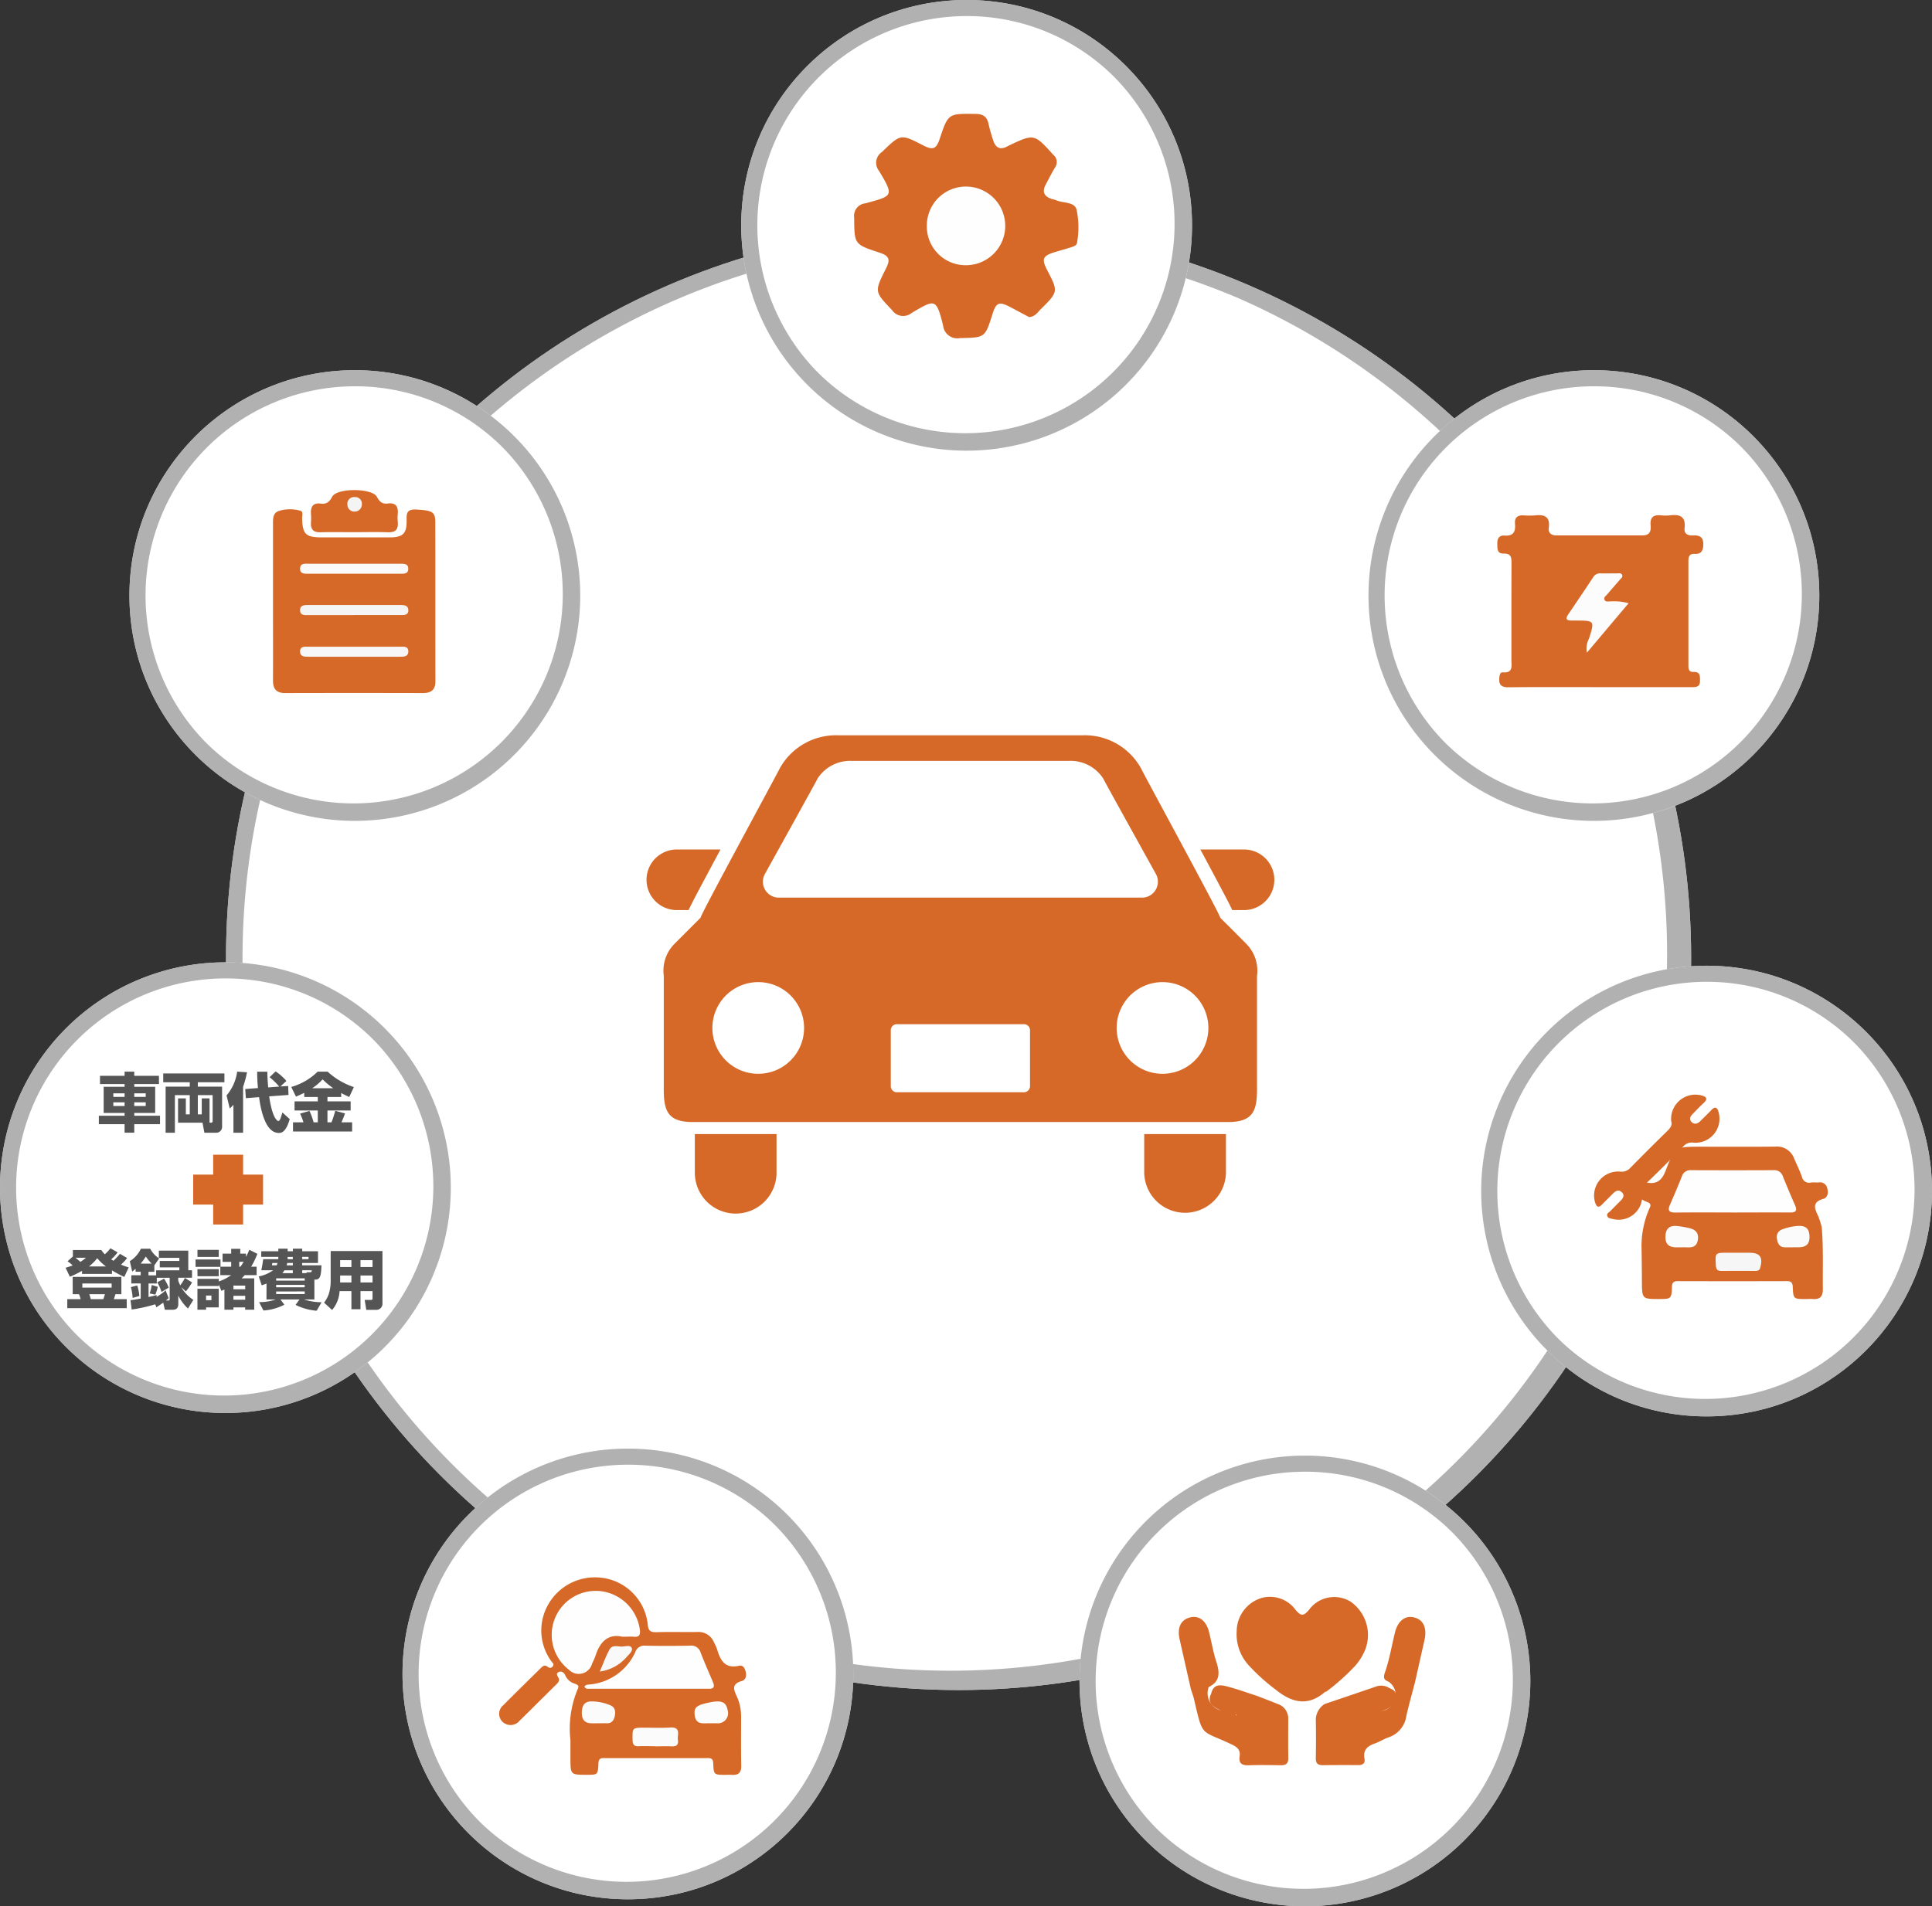 <svg xmlns="http://www.w3.org/2000/svg" xmlns:xlink="http://www.w3.org/1999/xlink" width="100%" height="100%" viewBox="0 0 120 118.434"><rect x="0" y="0" width="120" height="118.434" fill="#333333" stroke="none"/><defs><clipPath id="a"><rect width="12.794" height="10.699" fill="none"/></clipPath></defs><g transform="translate(0 0.113)"><circle cx="45.5" cy="45.5" r="45.5" transform="translate(14.039 13.886)" fill="#fff"/><path d="M45.5,1A44.512,44.512,0,0,0,28.179,86.5,44.512,44.512,0,0,0,62.821,4.5,44.22,44.22,0,0,0,45.5,1m0-1A45.5,45.5,0,1,1,0,45.5,45.5,45.5,0,0,1,45.5,0Z" transform="translate(14.039 13.886)" fill="rgba(157,157,157,0.8)"/><g transform="translate(40.157 45.569)"><path d="M2.613,157.827c.175-.383.51-1.013,1.1-2.118.27-.509.572-1.071.882-1.647H1.882a1.882,1.882,0,1,0,0,3.765Z" transform="translate(0 -146.967)" fill="#d66927"/><path d="M454.4,154.063h-2.71c.311.576.612,1.138.882,1.647.588,1.105.922,1.735,1.1,2.118h.731a1.882,1.882,0,1,0,0-3.765Z" transform="translate(-417.291 -146.968)" fill="#d66927"/><path d="M39.391,388.665a2.537,2.537,0,1,0,5.075,0v-2.4H39.391Z" transform="translate(-36.391 -361.488)" fill="#d66927"/><path d="M405.938,388.665a2.539,2.539,0,0,0,5.077,0v-2.4h-5.077Z" transform="translate(-375.026 -361.488)" fill="#d66927"/><path d="M48.61,72.222c.129.038-4.7-8.819-4.928-9.3A3.991,3.991,0,0,0,40.1,60.891H24.852a3.992,3.992,0,0,0-3.584,2.033c-.231.478-5.054,9.336-4.927,9.3,0,0-1.561,1.558-1.68,1.682a2.367,2.367,0,0,0-.609,1.928v7.049c0,1.315.234,2.035,1.785,2.035H49.114c1.55,0,1.786-.72,1.786-2.035V75.832a2.363,2.363,0,0,0-.613-1.928C50.173,73.779,48.61,72.222,48.61,72.222ZM20.334,69.506s3.1-5.583,3.283-5.948a2.416,2.416,0,0,1,2.118-1.076H39.216a2.414,2.414,0,0,1,2.118,1.076c.184.365,3.284,5.948,3.284,5.948a.991.991,0,0,1-.813,1.471H21.146A.991.991,0,0,1,20.334,69.506ZM19.92,81.922a2.848,2.848,0,1,1,2.847-2.847A2.848,2.848,0,0,1,19.92,81.922Zm16.879.77a.377.377,0,0,1-.376.377H28.529a.377.377,0,0,1-.377-.377V79.214a.376.376,0,0,1,.377-.374h7.895a.376.376,0,0,1,.376.374v3.478Zm8.231-.77a2.848,2.848,0,1,1,2.848-2.847A2.849,2.849,0,0,1,45.031,81.922Z" transform="translate(-12.981 -60.891)" fill="#d66927"/></g><path d="M14,0A14,14,0,1,1,0,14,14,14,0,0,1,14,0Z" transform="translate(0 59.674)" fill="#fff"/><path d="M14,1A13,13,0,0,0,4.808,23.192,13,13,0,0,0,23.192,4.808,12.915,12.915,0,0,0,14,1m0-1A14,14,0,1,1,0,14,14,14,0,0,1,14,0Z" transform="translate(0 59.674)" fill="rgba(157,157,157,0.8)"/><path d="M-4.168-3.16H-5.7v-.26H-6.3v.26H-7.828v.512H-6.3v.168h-1.3V-.852h1.3V-.68h-1.6v.524h1.6V.372H-5.7V-.156h1.6V-.68H-5.7V-.852h1.3V-2.48H-5.7v-.168h1.536ZM-6.3-2.072v.22H-7v-.22Zm0,.56v.228H-7v-.228Zm1.312-.56v.22H-5.7v-.22Zm0,.56v.228H-5.7v-.228Zm2.736.744h-.244V-1.76h-.484V-.248H-1.46l.116.624H-.6A.364.364,0,0,0-.244.012v-2.5H-1.752V-2.76H-.1v-.548H-3.9v.548h1.648v.272h-1.5V.376h.576V-1.96h.924Zm.5-1.192h.92V-.38c0,.112-.024.132-.124.132h-.068V-1.76h-.484v.992h-.244Zm2.944-.38.04.568.82-.064C2.14-1.18,2.408.388,3.276.388c.164,0,.448-.04.68-.86L3.5-.884c-.016.06-.08.276-.1.324-.02.064-.072.208-.152.208-.048,0-.368-.136-.568-1.532l1.2-.088L3.86-2.528,3.38-2.5l.372-.344a3.492,3.492,0,0,0-.672-.592l-.376.36a4.343,4.343,0,0,1,.6.584L2.62-2.44c-.044-.472-.052-.788-.056-.976H1.936A9.531,9.531,0,0,0,1.984-2.4ZM.46.376h.6V-2.48a6.346,6.346,0,0,0,.244-.9l-.612-.04a2.89,2.89,0,0,1-.66,1.48l.2.808A1.845,1.845,0,0,0,.46-1.364Zm4.4-2.22H5.7v.272H4.256v.564H5.7v.736h-.26A4.369,4.369,0,0,0,5.184-.98L4.6-.812a3.4,3.4,0,0,1,.208.54H4.16V.3H7.832V-.272h-.66c.128-.3.172-.42.22-.552L6.784-.988a6.958,6.958,0,0,1-.232.716H6.3v-.736h1.44v-.564H6.3v-.272h.852v-.248c.184.1.352.18.5.248l.288-.616a4.562,4.562,0,0,1-1.632-.96H5.692a3.837,3.837,0,0,1-1.64.952l.292.6c.192-.08.336-.148.512-.236Zm.492-.544A3.512,3.512,0,0,0,6-2.94a4.484,4.484,0,0,0,.664.552Z" transform="translate(14.039 69.886)" fill="#555"/><path d="M-8.944-1.852h1.86v-.22a7.584,7.584,0,0,0,.764.408l.276-.592a5.037,5.037,0,0,1-.48-.172,2.842,2.842,0,0,0,.38-.412L-6.588-3.1a5.847,5.847,0,0,1-.4.432c-.06-.032-.068-.04-.144-.088a2.776,2.776,0,0,0,.4-.436l-.448-.252a2.471,2.471,0,0,1-.348.372,1.552,1.552,0,0,1-.216-.264H-9.512v.4l-.332.3a2.02,2.02,0,0,1,.32.256c-.192.072-.312.108-.44.144l.264.56a5.993,5.993,0,0,0,.756-.368Zm.432-.464A3.084,3.084,0,0,0-8-2.828a3.042,3.042,0,0,0,.544.512Zm-.188-.54a3.167,3.167,0,0,1-.348.256c-.068-.064-.12-.108-.3-.256Zm-.824,1.188V-.592h.392a1.561,1.561,0,0,1,.1.308H-9.86v.56h3.692v-.56h-.8c.02-.056.04-.108.1-.308H-6.5V-1.668Zm2.42.412V-1h-1.82v-.256Zm-.42.664a2.494,2.494,0,0,1-.1.308H-8.4a3.165,3.165,0,0,0-.092-.308Zm3.2.816c.144-.1.284-.192.424-.292l.1.444h.492c.344,0,.344-.272.344-.38V-.5a2.922,2.922,0,0,0,.6.8l.336-.54a2.248,2.248,0,0,1-.752-.788l.284.26a3.363,3.363,0,0,0,.384-.556L-2.552-1.6a3.656,3.656,0,0,1-.292.46,2.37,2.37,0,0,1-.124-.292v-.184h.856v-.464h-.232V-3.3H-4.172v.448H-2.9v.192H-4.116v.4H-2.9v.184H-4.34v.312h-.476v-.22h.364v-.4l.3-.432a1.561,1.561,0,0,1-.556-.6h-.58a1.825,1.825,0,0,1-.688.772l.148.648c.084-.064.124-.1.212-.176v.184H-5.3v.22h-.584v.508H-5.3V-.32c-.348.064-.5.084-.632.1l.072.58A9.655,9.655,0,0,0-4.4.036Zm.572-1.052a3.264,3.264,0,0,1-.56.4V-.54c-.124.036-.216.06-.5.124v-.84H-4.3v-.356H-3.5V-.3c0,.1-.024.1-.1.1h-.136c.06-.048.1-.084.172-.148Zm-.864-.336a2.372,2.372,0,0,1-.128.524l.352.076a2.827,2.827,0,0,0,.152-.488ZM-5.3-2.492a5.238,5.238,0,0,0,.32-.44,2.686,2.686,0,0,0,.36.44Zm-.608,1.46A3.667,3.667,0,0,1-5.8-.36l.416-.12a2.761,2.761,0,0,0-.132-.656Zm1.636-.3a2.79,2.79,0,0,1,.264.6L-3.56-1a2.808,2.808,0,0,0-.288-.556Zm3.824-.212H-1.776V-1.1H-.452v-.1L-.288-.8c.14-.06.156-.068.188-.084V.372H.46V.228h.728V.372h.564V-1.576H.968c.088-.084.144-.144.192-.2H1.9V-2.3h-.34A5.244,5.244,0,0,0,1.948-3.1l-.5-.252a4.8,4.8,0,0,1-.208.44v-.2H.884v-.3H.32v.3H-.216V-2.6H.32V-2.3H-.344v-.448H-1.892v.456H-.356v.516H.32a2.88,2.88,0,0,1-.772.392Zm1.64.42V-.9H.46v-.228Zm0,.632v.244H.46V-.492ZM-1.776.372h.536V.228h.788V-.932H-1.776Zm.868-.88V-.22H-1.24V-.508Zm2-2.1a2.193,2.193,0,0,1-.2.308H.82V-2.6Zm-2.864-.3H-.452v-.44H-1.776Zm0,1.2H-.452v-.44H-1.776ZM2.512-.264h.576A3.116,3.116,0,0,1,2.052-.1l.272.52a3.248,3.248,0,0,0,1.3-.36L3.38-.264H4.564L4.32.072A3.587,3.587,0,0,0,5.628.436l.308-.528A3.513,3.513,0,0,1,4.848-.264h.64V-1.5h.08c.32,0,.336-.36.36-.888h-1.2v-.144h.984V-3.26H4.732v-.16h-.58v.16H3.828v-.16h-.58v.16H2.188v.348h1.06v.144h-.94c-.048.344-.056.38-.116.688h.732a2.232,2.232,0,0,1-.892.384l.184.552c.1-.036.176-.06.3-.108Zm.6-1.312.012,0H4.888v.14H3.112ZM4.732-1.9V-2.08h.592c0,.124-.06.124-.1.124H5l.008.052ZM3.5-1.9a.974.974,0,0,0,.124-.176h.524V-1.9Zm.648-.484H3.764A.94.94,0,0,0,3.8-2.532h.352Zm-.324-.524h.324v.144H3.828Zm1.06,1.736v.152H3.112v-.152ZM4.732-2.912h.392v.144H4.732ZM4.888-.764V-.6H3.112v-.16ZM3.2-2.532a.881.881,0,0,1-.056.144H2.852c0-.02.02-.12.028-.144ZM9.1-.348c0,.088-.016.112-.1.112H8.612l.1.616H9.3a.381.381,0,0,0,.416-.412v-3.24H6.5v1.948a2.774,2.774,0,0,1-.112.7,1.775,1.775,0,0,1-.3.556l.5.456A1.949,1.949,0,0,0,7.052-.784h.736V.344h.564V-.784H9.1Zm0-2.36v.428H8.352v-.428Zm-1.312,0v.428h-.7v-.428Zm0,.956v.432h-.7v-.432Zm1.312,0v.432H8.352v-.432Z" transform="translate(14.039 80.885)" fill="#555"/><path d="M1.24,4.338V3.1H0V1.238H1.24V0H3.1V1.238H4.338V3.1H3.1v1.24Z" transform="translate(12 71.625)" fill="#d66927"/><circle cx="14" cy="14" r="14" transform="translate(92 59.885)" fill="#fff"/><path d="M14,1A13,13,0,0,0,4.808,23.192,13,13,0,0,0,23.192,4.808,12.915,12.915,0,0,0,14,1m0-1A14,14,0,1,1,0,14,14,14,0,0,1,14,0Z" transform="translate(92 59.885)" fill="rgba(157,157,157,0.8)"/><circle cx="14" cy="14" r="14" transform="translate(25 89.886)" fill="#fff"/><path d="M14,1A13,13,0,0,0,4.808,23.192,13,13,0,0,0,23.192,4.808,12.915,12.915,0,0,0,14,1m0-1A14,14,0,1,1,0,14,14,14,0,0,1,14,0Z" transform="translate(25 89.886)" fill="rgba(157,157,157,0.8)"/><path d="M14,0A14,14,0,1,1,0,14,14,14,0,0,1,14,0Z" transform="translate(67.051 90.321)" fill="#fff"/><path d="M14,1A13,13,0,0,0,4.808,23.192,13,13,0,0,0,23.192,4.808,12.915,12.915,0,0,0,14,1m0-1A14,14,0,1,1,0,14,14,14,0,0,1,14,0Z" transform="translate(67.051 90.321)" fill="rgba(157,157,157,0.8)"/><g transform="translate(73.218 99.084)"><path d="M5.571,5.909c-.021,0-.05-.01-.061,0-1.068.941-2.083.674-3.075-.133A12.2,12.2,0,0,1,.807,4.315a2.867,2.867,0,0,1-.793-2.17A2.179,2.179,0,0,1,1.441.12,1.956,1.956,0,0,1,3.679.833c.327.372.475.393.814,0A1.946,1.946,0,0,1,7.073.3a2.527,2.527,0,0,1,.948,2.931A3.491,3.491,0,0,1,7.334,4.34,13.964,13.964,0,0,1,5.571,5.909" transform="translate(3.581 0)" fill="#d66927"/><path d="M6.146,4.109c-.176.682-.367,1.36-.524,2.046A1.628,1.628,0,0,1,4.53,7.477c-.294.1-.56.279-.854.381-.462.16-.753.4-.652.947.055.295-.115.405-.4.4C1.9,9.2,1.168,9.2.44,9.211c-.316,0-.446-.116-.44-.44Q.023,7.554,0,6.337A1.18,1.18,0,0,1,.549,5.41c1.069-.362,2.138-.721,3.2-1.088a.928.928,0,0,1,.774.07c.214.117.475.156.435.528a.938.938,0,0,1-.571.82c-.4.177-.837.268-1.244.435.356-.145.727-.243,1.092-.361A1,1,0,0,0,4.531,4.03c-.269-.115-.369-.205-.239-.576.28-.8.419-1.645.62-2.471.18-.738.639-1.1,1.207-.95s.8.655.63,1.409q-.3,1.334-.6,2.667" transform="translate(8.509 1.26)" fill="#d66927"/><path d="M4.858,4.905c.426.165.853.328,1.278.5a.95.95,0,0,1,.66.961c0,.793-.011,1.587.006,2.38.008.36-.145.476-.485.469-.669-.014-1.338-.02-2.007,0-.406.013-.594-.137-.532-.545s-.146-.583-.49-.747C1.312,6.982,1.516,7.538.94,5.09.892,4.889.816,4.695.754,4.5Q.4,2.944.05,1.391C-.111.676.12.183.684.033S1.7.233,1.876.926c.15.607.254,1.228.444,1.822.211.661.293,1.243-.462,1.607a1.1,1.1,0,0,0,.829,1.469c.283.1.575.172.853.29.087,0-.012-.107,0-.025,0,.028-.018.039-.058.021-.336-.149-.7-.211-1.034-.376-.511-.256-.646-.558-.438-.964.15-.661.632-.549,1.075-.429.6.162,1.184.374,1.775.564" transform="translate(0 1.26)" fill="#d66927"/></g><circle cx="14" cy="14" r="14" transform="translate(8.039 22.886)" fill="#fff"/><path d="M14,1A13,13,0,0,0,4.808,23.192,13,13,0,0,0,23.192,4.808,12.915,12.915,0,0,0,14,1m0-1A14,14,0,1,1,0,14,14,14,0,0,1,14,0Z" transform="translate(8.039 22.886)" fill="rgba(157,157,157,0.8)"/><g transform="translate(16.956 30.335)"><path d="M0,5.757Q0,3.295,0,.832C0,.534.02.22.355.107A2.331,2.331,0,0,1,1.709.094c.181.049.095.307.1.472.027.986.223,1.179,1.235,1.18,1.405,0,2.81,0,4.215,0,.794,0,1.043-.235,1.041-.991,0-.417-.068-.781.62-.739.951.059,1.159.13,1.161.776.008,3.3,0,6.6.007,9.905,0,.5-.247.722-.776.721q-4.275-.011-8.551,0c-.588,0-.763-.291-.761-.793C.008,9,0,7.379,0,5.757" transform="translate(0 1.193)" fill="#d66927"/><path d="M2.686,2.616c-.7,0-1.4-.016-2.1.005C.162,2.634-.029,2.456,0,2a3.3,3.3,0,0,0,0-.5c-.038-.477.143-.723.6-.66.347.048.535-.085.72-.431C1.622-.147,3.815-.13,4.1.425c.173.331.355.451.677.408.45-.06.657.147.613.64a2.8,2.8,0,0,0,0,.5c.047.5-.163.666-.612.649-.7-.026-1.4-.007-2.1-.007" transform="translate(2.359 0)" fill="#d66927"/><path d="M3.35.628c-.945,0-1.89,0-2.835,0C.306.625.02.665,0,.354-.02,0,.271,0,.51,0Q3.375,0,6.239,0c.226,0,.48.02.487.319.007.324-.266.305-.481.306-.965,0-1.929,0-2.894,0" transform="translate(1.682 7.139)" fill="#f5f5f5"/><path d="M3.385,0Q4.8,0,6.22,0c.222,0,.49-.013.5.292.013.359-.283.33-.519.33H.532C.3.622-.008.652,0,.3S.319,0,.55,0C1.5,0,2.44,0,3.385,0" transform="translate(1.682 4.575)" fill="#fafafa"/><path d="M3.366,0C4.311,0,5.256,0,6.2,0c.227,0,.537-.055.526.316-.008.294-.271.307-.5.307H.5C.274.625.008.609,0,.319-.009-.048.3,0,.53,0,1.475,0,2.42,0,3.366,0" transform="translate(1.68 9.731)" fill="#f7f7f7"/><path d="M.443.9A.435.435,0,0,1,0,.457.415.415,0,0,1,.47,0,.405.405,0,0,1,.9.432.448.448,0,0,1,.443.9" transform="translate(4.621 0.436)" fill="#f4f4f4"/></g><circle cx="14" cy="14" r="14" transform="translate(85 22.886)" fill="#fff"/><path d="M14,1A13,13,0,0,0,4.808,23.192,13,13,0,0,0,23.192,4.808,12.915,12.915,0,0,0,14,1m0-1A14,14,0,1,1,0,14,14,14,0,0,1,14,0Z" transform="translate(85 22.886)" fill="rgba(157,157,157,0.8)"/><g transform="translate(99 67.886)"><g transform="translate(0 0)"><path d="M11.477,4.979c.111,1.286.057,2.574.072,3.861.005.438-.15.666-.613.63-.158-.013-.318,0-.478,0-.724,0-.746-.011-.778-.743-.011-.26-.09-.37-.36-.369q-3.392.009-6.785,0c-.267,0-.352.1-.36.363-.022.726-.057.746-.77.748-1.089,0-1.087,0-1.095-1.1C.307,7.684.3,7,.287,6.318a5.82,5.82,0,0,1,.5-2.5C.9,3.6.82,3.5.609,3.43a1.522,1.522,0,0,1-.3-.15A.542.542,0,0,1,.032,2.6a.465.465,0,0,1,.58-.364c.639.118.945-.152,1.177-.755C2.36-.007,2.394.006,3.976.006,5.519.006,7.063.017,8.606,0A1.126,1.126,0,0,1,9.764.737c.163.379.348.751.485,1.139a.458.458,0,0,0,.567.356c.156-.022.319.007.477-.007a.457.457,0,0,1,.53.37c.074.272.032.572-.243.65-.749.213-.523.638-.308,1.1a5.173,5.173,0,0,1,.2.634" transform="translate(2.672 3.238)" fill="#d66927"/><path d="M4.8,1.647A1.51,1.51,0,0,1,6.692.06c.351.1.373.235.117.475-.233.217-.452.448-.675.675-.146.149-.239.324-.065.5s.375.107.539-.056c.226-.224.457-.443.675-.675.28-.3.4-.133.47.156A1.49,1.49,0,0,1,6.163,2.99a.679.679,0,0,0-.617.247c-.738.747-1.476,1.5-2.233,2.224A.939.939,0,0,0,3,6.248a1.461,1.461,0,0,1-1.809,1.49C1.049,7.706.88,7.7.829,7.546s.1-.217.189-.3c.209-.218.426-.429.639-.644.159-.161.273-.347.069-.534s-.382-.073-.542.088c-.225.225-.452.448-.675.676s-.334.161-.432-.115A1.494,1.494,0,0,1,1.628,4.79a.723.723,0,0,0,.658-.258Q3.41,3.394,4.551,2.273c.2-.192.339-.378.245-.625" transform="translate(0)" fill="#d66927"/><path d="M3.935,2.627c-1.178,0-2.356-.008-3.534.005-.393,0-.485-.129-.33-.483C.326,1.567.574.981.809.391A.548.548,0,0,1,1.386,0Q3.94.011,6.5,0a.551.551,0,0,1,.584.382q.364.907.759,1.8c.154.35.031.45-.321.447-1.194-.01-2.388,0-3.582,0" transform="translate(4.653 4.702)" fill="#fefefe"/><path d="M1.42,0h.668c.67,0,.864.272.686.93-.051.189-.177.2-.324.2-.7,0-1.4-.005-2.1,0-.25,0-.32-.107-.334-.343C-.029,0-.037,0,.752,0H1.42" transform="translate(7.559 9.83)" fill="#f6f6f6"/><path d="M1.04,1.329c-.143,0-.285.005-.427,0-.442-.02-.636-.25-.61-.714C.026.184.238-.024.668,0a5.879,5.879,0,0,1,.748.12c.4.078.669.266.6.741-.069.447-.373.494-.734.467-.079-.006-.158,0-.237,0" transform="translate(4.442 8.166)" fill="#fbfbfb"/><path d="M.979,1.329c-.158,0-.317,0-.475,0-.321,0-.445-.207-.49-.477A.5.5,0,0,1,.307.224,3.342,3.342,0,0,1,1.323,0c.467-.023.68.168.7.622.022.481-.178.694-.665.706-.127,0-.253,0-.38,0Z" transform="translate(11.367 8.165)" fill="#fbfbfb"/></g></g><circle cx="14" cy="14" r="14" transform="translate(46.039 -0.114)" fill="#fff"/><path d="M14,1A13,13,0,0,0,4.808,23.192,13,13,0,0,0,23.192,4.808,12.915,12.915,0,0,0,14,1m0-1A14,14,0,1,1,0,14,14,14,0,0,1,14,0Z" transform="translate(46.039 -0.114)" fill="rgba(157,157,157,0.8)"/><g transform="translate(53.054 6.962)"><g transform="translate(0 0)"><path d="M10.869,12.627l-1.152-.613c-.711-.379-.9-.307-1.131.441-.463,1.468-.464,1.44-2.016,1.475a.885.885,0,0,1-1.046-.779c-.427-1.717-.5-1.634-1.945-.789a.837.837,0,0,1-1.228-.173c-1.087-1.147-1.107-1.128-.378-2.575.293-.582.2-.8-.421-1C-.006,8.1.017,8.1,0,6.448a.781.781,0,0,1,.7-.891c1.721-.47,1.786-.439.841-2.02a.8.8,0,0,1,.183-1.167c1.168-1.125,1.151-1.142,2.572-.408.591.305.808.22,1.014-.4.531-1.6.531-1.579,2.22-1.56.47.005.718.161.815.618a9.719,9.719,0,0,0,.3,1.051c.141.425.412.585.839.362L9.545,2c1.638-.783,1.631-.777,2.827.546a.579.579,0,0,1,.1.789c-.211.352-.394.72-.586,1.083-.222.419-.083.7.343.853.107.039.224.052.327.1.427.183,1.09.081,1.252.549a5.337,5.337,0,0,1,.043,2.037c-.013.229-.218.276-.387.332-.324.107-.655.194-.982.293-.772.235-.856.426-.5,1.114.7,1.347.706,1.35-.405,2.451-.188.186-.331.448-.712.479" transform="translate(0)" fill="#d66927"/><path d="M2.425,4.888A2.41,2.41,0,0,1,0,2.408,2.425,2.425,0,0,1,2.427,0a2.444,2.444,0,1,1,0,4.888" transform="translate(4.513 4.515)" fill="#fefefe"/></g></g><g transform="translate(93 31.887)"><g transform="translate(0 0)" clip-path="url(#a)"><path d="M6.334,10.69c-1.882,0-3.765-.012-5.647.009-.523.006-.612-.248-.552-.673C.153,9.9.2,9.758.335,9.77c.669.061.541-.41.541-.79,0-1.98,0-3.96.005-5.941,0-.367.013-.664-.506-.648C-.026,2.4.007,2.056,0,1.774c-.007-.309.112-.526.445-.5.56.043.7-.25.655-.732C1.063.148,1.262,0,1.638.019a4.445,4.445,0,0,0,.72,0c.586-.064.932.089.841.772-.042.314.144.473.471.473,1.782,0,3.564,0,5.347,0,.455,0,.54-.266.506-.626-.044-.47.153-.668.623-.623a2.8,2.8,0,0,0,.6,0c.607-.073.968.083.886.8-.043.371.227.469.551.452.377-.02.611.1.612.535,0,.386-.108.631-.535.61-.338-.017-.391.178-.39.455,0,2.14,0,4.28,0,6.421,0,.223-.012.471.319.458.439-.017.4.287.4.57,0,.387-.282.375-.549.376H6.334" transform="translate(0 0)" fill="#d66927"/><path d="M3.841,1.865,1.259,4.927a1.315,1.315,0,0,1,.125-.862c.36-1.129.363-1.128-.8-1.136-.1,0-.2,0-.3,0-.291,0-.364-.105-.2-.357C.614,1.792,1.138,1.014,1.655.231A.48.48,0,0,1,2.107,0c.34.006.68,0,1.019,0,.112,0,.259-.042.319.092s-.064.218-.138.3c-.258.305-.526.6-.782.908-.084.1-.25.195-.166.349s.251.08.385.09a3.348,3.348,0,0,1,1.1.115" transform="translate(4.306 3.623)" fill="#fcfcfc"/></g></g><g transform="translate(31 97.886)"><path d="M4.432,10.119A6.335,6.335,0,0,1,4.89,6.925c.1-.2-.023-.254-.178-.316A.942.942,0,0,1,4.116,6.1c-.056-.137-.2-.3-.385-.23-.234.088-.113.24-.034.391s-.03.278-.141.388c-.768.758-1.53,1.522-2.3,2.275a.718.718,0,0,1-1.047.045A.687.687,0,0,1,.264,7.939c.76-.766,1.531-1.521,2.3-2.279.118-.117.244-.252.426-.12.127.091.234.131.343-.015s-.022-.219-.085-.309a3.242,3.242,0,0,1-.526-2.723A3.337,3.337,0,0,1,6.194.007,3.275,3.275,0,0,1,9.234,2.93c.033.4.18.486.551.475.843-.025,1.687,0,2.531-.012a1.035,1.035,0,0,1,1.032.649,3.088,3.088,0,0,1,.2.449c.2.681.495,1.2,1.362,1,.227-.053.343.137.4.342.073.262.019.535-.235.606-.684.193-.486.574-.292,1A3.026,3.026,0,0,1,15.032,8.7c0,1-.011,2,.008,3,.008.432-.172.6-.593.569-.12-.01-.241,0-.361,0-.746,0-.756,0-.787-.722-.01-.227-.08-.32-.313-.319q-3.254.007-6.508,0c-.241,0-.3.112-.308.33-.034.707-.042.706-.71.708-1.026,0-1.026,0-1.029-1.027,0-.373,0-.746,0-1.118" transform="translate(0 0)" fill="#d66927"/><path d="M4.368,2.837C3.535,2.648,3,3.119,2.721,4c-.058.184-.152.356-.228.535a.854.854,0,0,1-1.441.346A2.731,2.731,0,0,1,3.185.03,2.786,2.786,0,0,1,5.469,2.418c.039.318-.052.454-.383.423-.192-.019-.388,0-.719,0" transform="translate(3.275 0.848)" fill="#fefefe"/><path d="M0,2.537c.1-.14.244-.114.366-.13A3.455,3.455,0,0,0,3.155.4a.583.583,0,0,1,.62-.4C4.7.02,5.622.017,6.546,0a.6.6,0,0,1,.667.424c.237.619.508,1.225.765,1.836.1.238.1.417-.231.417l-7.536,0A.2.2,0,0,1,0,2.537" transform="translate(5.303 4.244)" fill="#fefefe"/><path d="M1.406,1.163c-.34,0-.68-.014-1.019,0-.3.016-.382-.11-.385-.4C-.007.011-.02.011.747.011c.534,0,1.069.025,1.6-.009.4-.025.523.13.473.5a1.12,1.12,0,0,0,0,.29c.039.309-.112.393-.4.379-.339-.017-.679,0-1.019,0Z" transform="translate(8.288 9.327)" fill="#fbfbfb"/><path d="M1.057,1.355c-.178,0-.356.011-.532,0C.1,1.322-.01,1.016,0,.673S.12.018.543,0A3.013,3.013,0,0,1,1.771.239c.289.114.331.373.28.648s-.181.483-.51.47c-.161-.006-.323,0-.484,0Z" transform="translate(5.138 7.707)" fill="#fbfbfb"/><path d="M1,1.358C.592,1.334.078,1.508.008.835-.04.369.114.234.9.068,1.668-.094,1.955.022,2.053.532a.63.63,0,0,1-.664.824c-.129,0-.258,0-.387,0" transform="translate(12.139 7.708)" fill="#fcfcfc"/><path d="M0,1.587C.224,1.071.383.621.609.209.768-.08,1.1.032,1.367.034c.215,0,.533-.123.621.095.075.183-.178.392-.325.56A2.685,2.685,0,0,1,0,1.587" transform="translate(6.253 4.265)" fill="#f9f9f9"/></g></g></svg>